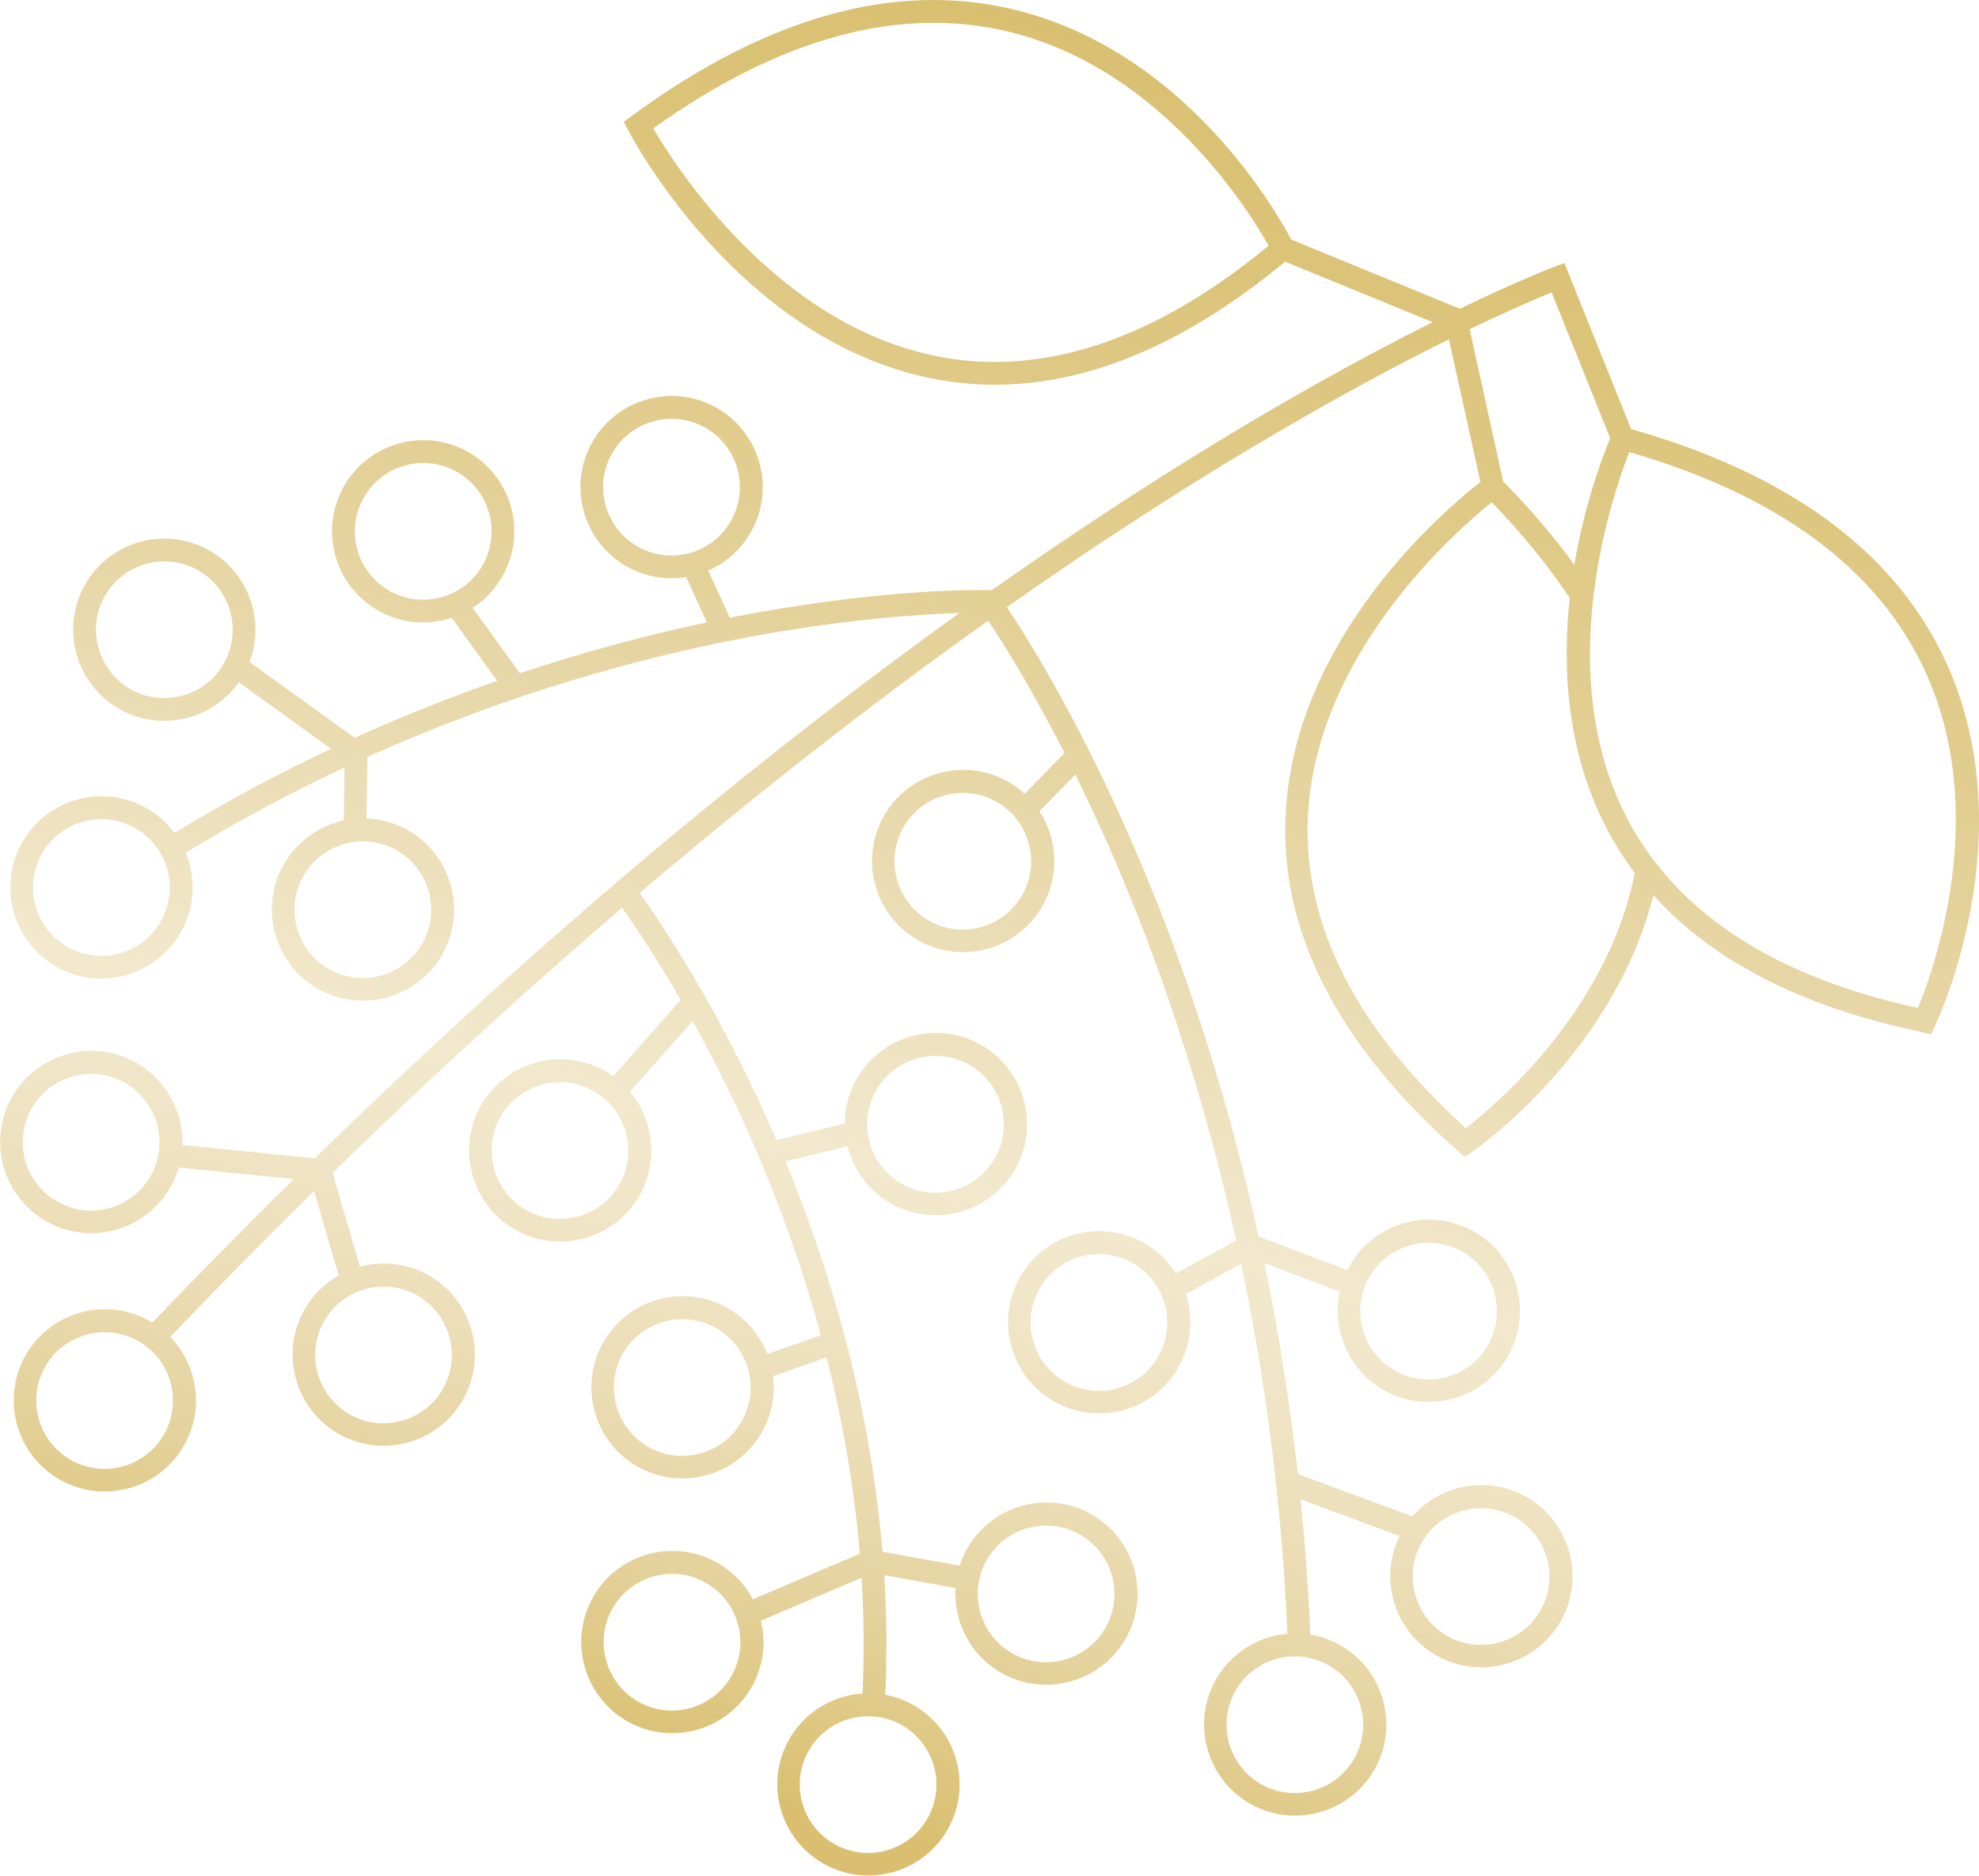 <svg xmlns="http://www.w3.org/2000/svg" xmlns:xlink="http://www.w3.org/1999/xlink" id="Ebene_1" viewBox="0 0 293.81 278.49"><defs><style>      .st0 {        fill: url(#Unbenannter_Verlauf_34);      }    </style><linearGradient id="Unbenannter_Verlauf_34" data-name="Unbenannter Verlauf 34" x1="111.82" y1="267.57" x2="185.61" y2="-16.83" gradientUnits="userSpaceOnUse"><stop offset="0" stop-color="#d9bf6f"></stop><stop offset=".03" stop-color="#dcc47a"></stop><stop offset=".11" stop-color="#e5d39e"></stop><stop offset=".2" stop-color="#ecdeb8"></stop><stop offset=".27" stop-color="#f0e5c7"></stop><stop offset=".33" stop-color="#f2e8cd"></stop><stop offset=".42" stop-color="#ecdfba"></stop><stop offset=".64" stop-color="#e2ce91"></stop><stop offset=".82" stop-color="#dbc378"></stop><stop offset=".93" stop-color="#d9bf6f"></stop></linearGradient></defs><path class="st0" d="M285.39,153.27l1.3.27.57-1.2c.55-1.15,13.3-28.45,1.69-53.94-7.44-16.33-23.19-28-46.79-34.7l-9.9-24.64-1.54.57c-.1.04-5.05,1.9-13.98,6.21l-25.04-10.27c-2.18-4.13-15.67-27.93-41.03-34.12-17.63-4.31-36.78,1-56.89,15.77l-1.17.86.67,1.29c.55,1.06,11.6,21.9,31.78,32.16,4.1,2.09,8.58,3.73,13.42,4.69,16.82,3.32,34.42-2.53,52.31-17.37l21.91,8.98c-10.29,5.14-24.62,12.95-42.11,24.11-7,4.47-14.81,9.68-23.34,15.68h-.45c-.61-.03-15.26-.39-37.72,3.95-.24.05-.49.1-.73.14l-3.2-7c2.77-1.21,5.15-3.35,6.62-6.25,3.38-6.65.73-14.82-5.93-18.2-6.65-3.38-14.82-.72-18.2,5.93-3.38,6.65-.72,14.82,5.93,18.2,2.66,1.35,5.56,1.74,8.3,1.29l3.07,6.73c-8.07,1.7-17.48,4.12-27.76,7.55l-7.01-9.71c1.95-1.25,3.6-3.02,4.72-5.23,3.38-6.65.72-14.82-5.93-18.2-6.65-3.38-14.82-.72-18.2,5.93s-.72,14.82,5.93,18.2c3.34,1.7,7.06,1.87,10.37.78l6.76,9.36c-6.76,2.36-13.86,5.15-21.16,8.45l-15.61-11.25c2.42-6.37-.31-13.7-6.52-16.86-6.65-3.38-14.82-.72-18.2,5.93-3.38,6.65-.72,14.82,5.93,18.2,6.06,3.08,13.37,1.15,17.19-4.25l13.69,9.86c-7.6,3.58-15.39,7.72-23.23,12.5-1.21-1.62-2.79-3-4.71-3.98-6.65-3.38-14.82-.72-18.2,5.93-3.38,6.65-.72,14.82,5.93,18.2s14.82.72,18.2-5.93c1.86-3.65,1.89-7.75.45-11.28,7.96-4.86,15.86-9.05,23.57-12.65l-.12,7.86c-3.84.83-7.29,3.32-9.21,7.09-3.38,6.65-.72,14.82,5.93,18.2s14.82.72,18.2-5.93.72-14.82-5.93-18.2c-1.8-.92-3.71-1.38-5.6-1.46l.13-9.13c21.28-9.57,40.77-14.73,55.07-17.5,15.17-2.94,26.9-3.69,32.83-3.88-26.51,19.03-59.35,45.47-95.7,80.96l-19.67-1.97c.16-5.08-2.56-10.05-7.39-12.51-6.65-3.38-14.82-.72-18.2,5.93-3.38,6.65-.72,14.82,5.93,18.2s14.82.72,18.2-5.93c.39-.76.69-1.55.93-2.34l17.06,1.71c-6.88,6.78-13.88,13.88-20.99,21.31-.3-.18-.61-.36-.92-.52-6.65-3.38-14.82-.72-18.2,5.93-3.38,6.65-.72,14.82,5.93,18.2,6.65,3.38,14.82.72,18.2-5.93,2.69-5.28,1.56-11.52-2.35-15.56,7.23-7.56,14.36-14.78,21.35-21.66l3.65,12.54c-2.23,1.26-4.12,3.17-5.37,5.62-3.38,6.65-.72,14.82,5.93,18.2,6.65,3.38,14.82.72,18.2-5.93,3.38-6.65.72-14.82-5.93-18.2-3.11-1.58-6.55-1.84-9.68-.99l-4.05-13.93c15-14.63,29.39-27.71,42.99-39.36,1.75,2.47,4.92,7.16,8.68,13.68l-10,11.33c-.55-.39-1.13-.75-1.74-1.06-6.65-3.38-14.82-.72-18.2,5.93-3.38,6.65-.72,14.82,5.93,18.2,6.65,3.38,14.82.72,18.2-5.93,2.53-4.98,1.68-10.81-1.7-14.84l9.28-10.51c2.56,4.63,5.32,10,8.03,16.02,3.78,8.39,7.79,18.8,11.01,30.65l-7.93,2.79c-1.17-2.98-3.38-5.56-6.46-7.13-6.65-3.38-14.82-.72-18.2,5.93s-.72,14.82,5.93,18.2c6.65,3.38,14.82.72,18.2-5.93,1.27-2.49,1.69-5.19,1.37-7.78l7.95-2.8c2.28,9.01,4.06,18.81,4.93,29.15l-15.88,6.77c-1.26-2.38-3.23-4.41-5.81-5.72-6.65-3.38-14.82-.72-18.2,5.93-3.38,6.65-.72,14.82,5.93,18.2s14.82.72,18.2-5.93c1.52-2.99,1.82-6.28,1.08-9.31l14.94-6.37c.35,5.59.41,11.32.14,17.18-4.6.31-8.94,2.96-11.18,7.36-3.38,6.65-.72,14.82,5.93,18.2,6.65,3.38,14.82.72,18.2-5.93s.72-14.82-5.93-18.2c-1.18-.6-2.4-1.01-3.64-1.24.28-6.05.21-11.98-.15-17.75l10.57,1.9c-.31,5.22,2.42,10.38,7.37,12.9,6.65,3.38,14.82.72,18.2-5.93s.72-14.82-5.93-18.2c-6.65-3.38-14.82-.72-18.2,5.93-.33.65-.6,1.31-.82,1.98l-11.45-2.06c-1.9-22.71-8.14-42.79-14.4-57.96l9.21-2.23c.92,3.66,3.36,6.91,6.98,8.76,6.65,3.38,14.82.72,18.2-5.93,3.38-6.65.72-14.82-5.93-18.2-6.65-3.38-14.82-.72-18.2,5.93-.99,1.94-1.46,4.02-1.47,6.06l-10.12,2.46c-.47-1.08-.93-2.14-1.39-3.16-7.71-17.1-15.81-29.15-18.94-33.54,19.07-16.22,36.51-29.58,51.75-40.43,2.03,3.03,6.27,9.71,11.34,19.65l-5.93,6.05c-.88-.81-1.88-1.51-2.99-2.08-6.65-3.38-14.82-.72-18.2,5.93-3.38,6.65-.72,14.82,5.93,18.2,6.65,3.38,14.82.72,18.2-5.93,2.27-4.46,1.82-9.61-.74-13.53l5.33-5.44c2.31,4.69,4.76,10.01,7.22,15.92,5.56,13.35,11.83,31.36,16.66,53.26l-8.92,4.87c-1.26-1.98-3.04-3.66-5.28-4.8-6.65-3.38-14.82-.72-18.2,5.93-3.38,6.65-.72,14.82,5.93,18.2,6.65,3.38,14.82.72,18.2-5.93,1.69-3.33,1.87-7.04.8-10.33l8.21-4.49c3.42,16.34,5.99,34.75,6.87,54.93-4.5.39-8.71,3.03-10.91,7.34-3.38,6.65-.72,14.82,5.93,18.2,6.65,3.38,14.82.72,18.2-5.93s.72-14.82-5.93-18.2c-1.26-.64-2.57-1.06-3.9-1.29-.29-6.9-.79-13.59-1.44-20.07l14.7,5.44c-3.26,6.62-.59,14.68,6.01,18.03,6.65,3.38,14.82.72,18.2-5.93,3.38-6.65.72-14.82-5.93-18.2-5.65-2.87-12.38-1.39-16.36,3.2l-17.02-6.3c-1.25-11.12-2.96-21.58-4.98-31.32l11.19,4.25c-1.26,5.86,1.51,12.06,7.1,14.9,6.65,3.38,14.82.72,18.2-5.93s.72-14.82-5.93-18.2c-6.65-3.38-14.82-.72-18.2,5.93-.02.03-.03.07-.05.1l-13.16-4.99c-4.89-22.26-11.27-40.55-16.92-54.11-8.84-21.22-17.28-34.59-20.46-39.32,8.33-5.87,15.98-10.96,22.83-15.34,17.96-11.47,32.54-19.36,42.8-24.45l4.68,21.2c-4.91,3.81-27.66,22.84-28.93,49.44-.83,17.38,7.79,34.17,25.61,49.89l.99.88,1.09-.75c.9-.62,21.07-14.82,26.92-38.13,4.44,4.94,10,9.11,16.67,12.51,6.67,3.39,14.45,6.01,23.3,7.83ZM139.14,52.9c-23.82-4.69-38.81-28.1-42.16-33.83C115.8,5.59,133.58.77,149.84,4.73c22.56,5.5,35.59,26.56,38.5,31.76-16.96,13.98-33.51,19.51-49.19,16.42ZM90.65,67.73c2.54-4.99,8.66-6.98,13.65-4.45s6.98,8.66,4.44,13.65c-2.54,4.99-8.66,6.98-13.65,4.45-4.99-2.54-6.98-8.66-4.45-13.65ZM58.23,87.94c-4.99-2.54-6.98-8.66-4.45-13.65,2.54-4.99,8.66-6.98,13.65-4.45,4.99,2.54,6.98,8.66,4.45,13.65-2.54,4.99-8.66,6.98-13.65,4.45ZM19.8,102.55c-4.99-2.54-6.98-8.66-4.45-13.65,2.54-4.99,8.66-6.98,13.65-4.45s6.98,8.66,4.45,13.65c-2.54,4.99-8.66,6.98-13.65,4.45ZM24.1,136.37c-2.54,4.99-8.66,6.98-13.65,4.45-4.99-2.54-6.98-8.66-4.45-13.65,2.54-4.99,8.66-6.98,13.65-4.45,4.99,2.54,6.98,8.66,4.45,13.65ZM62.92,139.67c-2.54,4.99-8.66,6.98-13.65,4.45-4.99-2.54-6.98-8.66-4.45-13.65,2.54-4.99,8.66-6.98,13.65-4.45s6.98,8.66,4.45,13.65ZM8.93,178.64c-4.99-2.54-6.98-8.66-4.45-13.65,2.54-4.99,8.66-6.98,13.65-4.45,4.99,2.54,6.98,8.66,4.45,13.65s-8.66,6.98-13.65,4.45ZM24.58,212.54c-2.54,4.99-8.66,6.98-13.65,4.45-4.99-2.54-6.98-8.66-4.45-13.65,2.54-4.99,8.66-6.98,13.65-4.45,4.99,2.54,6.98,8.66,4.45,13.65ZM61.54,192.12c4.99,2.54,6.98,8.66,4.45,13.65-2.54,4.99-8.66,6.98-13.65,4.45-4.99-2.54-6.98-8.66-4.45-13.65,2.54-4.99,8.66-6.98,13.65-4.45ZM92.18,175.43c-2.54,4.99-8.66,6.98-13.65,4.45-4.99-2.54-6.98-8.66-4.45-13.65,2.54-4.99,8.66-6.98,13.65-4.45,4.99,2.54,6.98,8.66,4.45,13.65ZM96.69,215.06c-4.99-2.54-6.98-8.66-4.45-13.65,2.54-4.99,8.66-6.98,13.65-4.45s6.98,8.66,4.45,13.65c-2.54,4.99-8.66,6.98-13.65,4.45ZM95.17,252.87c-4.99-2.54-6.98-8.66-4.45-13.65,2.54-4.99,8.66-6.98,13.65-4.45,4.99,2.54,6.98,8.66,4.45,13.65s-8.66,6.98-13.65,4.45ZM137.93,269.56c-2.54,4.99-8.66,6.98-13.65,4.45-4.99-2.54-6.98-8.66-4.45-13.65,2.54-4.99,8.66-6.98,13.65-4.45,4.99,2.54,6.98,8.66,4.45,13.65ZM159.91,227.6c4.99,2.54,6.98,8.66,4.45,13.65-2.54,4.99-8.66,6.98-13.65,4.45-4.99-2.54-6.98-8.66-4.45-13.65,2.54-4.99,8.66-6.98,13.65-4.45ZM143.49,157.88c4.99,2.54,6.98,8.66,4.45,13.65-2.54,4.99-8.66,6.98-13.65,4.45-4.99-2.54-6.98-8.66-4.45-13.65s8.66-6.98,13.65-4.45ZM151.99,132.47c-2.54,4.99-8.66,6.98-13.65,4.45-4.99-2.54-6.98-8.66-4.45-13.65,2.54-4.99,8.66-6.98,13.65-4.45,4.99,2.54,6.98,8.66,4.45,13.65ZM172.2,200.95c-2.54,4.99-8.66,6.98-13.65,4.45-4.99-2.54-6.98-8.66-4.45-13.65,2.54-4.99,8.66-6.98,13.65-4.45,4.99,2.54,6.98,8.66,4.45,13.65ZM201.29,260.67c-2.54,4.99-8.66,6.98-13.65,4.45s-6.98-8.66-4.45-13.65c2.54-4.99,8.66-6.98,13.65-4.45,4.99,2.54,6.98,8.66,4.45,13.65ZM224.49,225.02c4.99,2.54,6.98,8.66,4.45,13.65-2.54,4.99-8.66,6.98-13.65,4.45-4.99-2.54-6.98-8.66-4.45-13.65,2.54-4.99,8.66-6.98,13.65-4.45ZM216.69,185.62c4.99,2.54,6.98,8.66,4.45,13.65-2.54,4.99-8.66,6.98-13.65,4.45-4.99-2.54-6.98-8.66-4.45-13.65s8.66-6.98,13.65-4.45ZM230.36,43.41l8.7,21.66c-.93,2.2-3.73,9.35-5.33,18.78-3.02-4.15-6.55-8.29-10.56-12.37l-4.98-22.59c5.95-2.87,10.1-4.64,12.17-5.48ZM217.63,167.49c-16.32-14.73-24.21-30.29-23.45-46.26,1.15-24.25,22.11-42.51,27.29-46.66,4.54,4.69,8.42,9.46,11.58,14.2-1.13,10.35-.46,22.61,5.33,33.93,1.25,2.44,2.69,4.74,4.32,6.92-4.05,20.47-20.68,34.48-25.06,37.87ZM245.73,128.01c-.46-.59-.9-1.2-1.33-1.81-.02-.03-.04-.05-.05-.08-.39-.57-.77-1.15-1.14-1.74-.08-.13-.17-.26-.25-.4-.34-.55-.66-1.12-.97-1.69-.13-.24-.26-.48-.38-.72-.14-.26-.27-.53-.4-.79-.26-.52-.51-1.04-.75-1.56-.04-.08-.07-.16-.1-.24-9.4-21.16-.82-45.89,1.53-51.86,22.23,6.44,37.02,17.42,43.97,32.64,9.64,21.13,1.16,44.39-1.12,49.89-17.84-3.88-30.92-11.15-39.01-21.66Z"></path></svg>